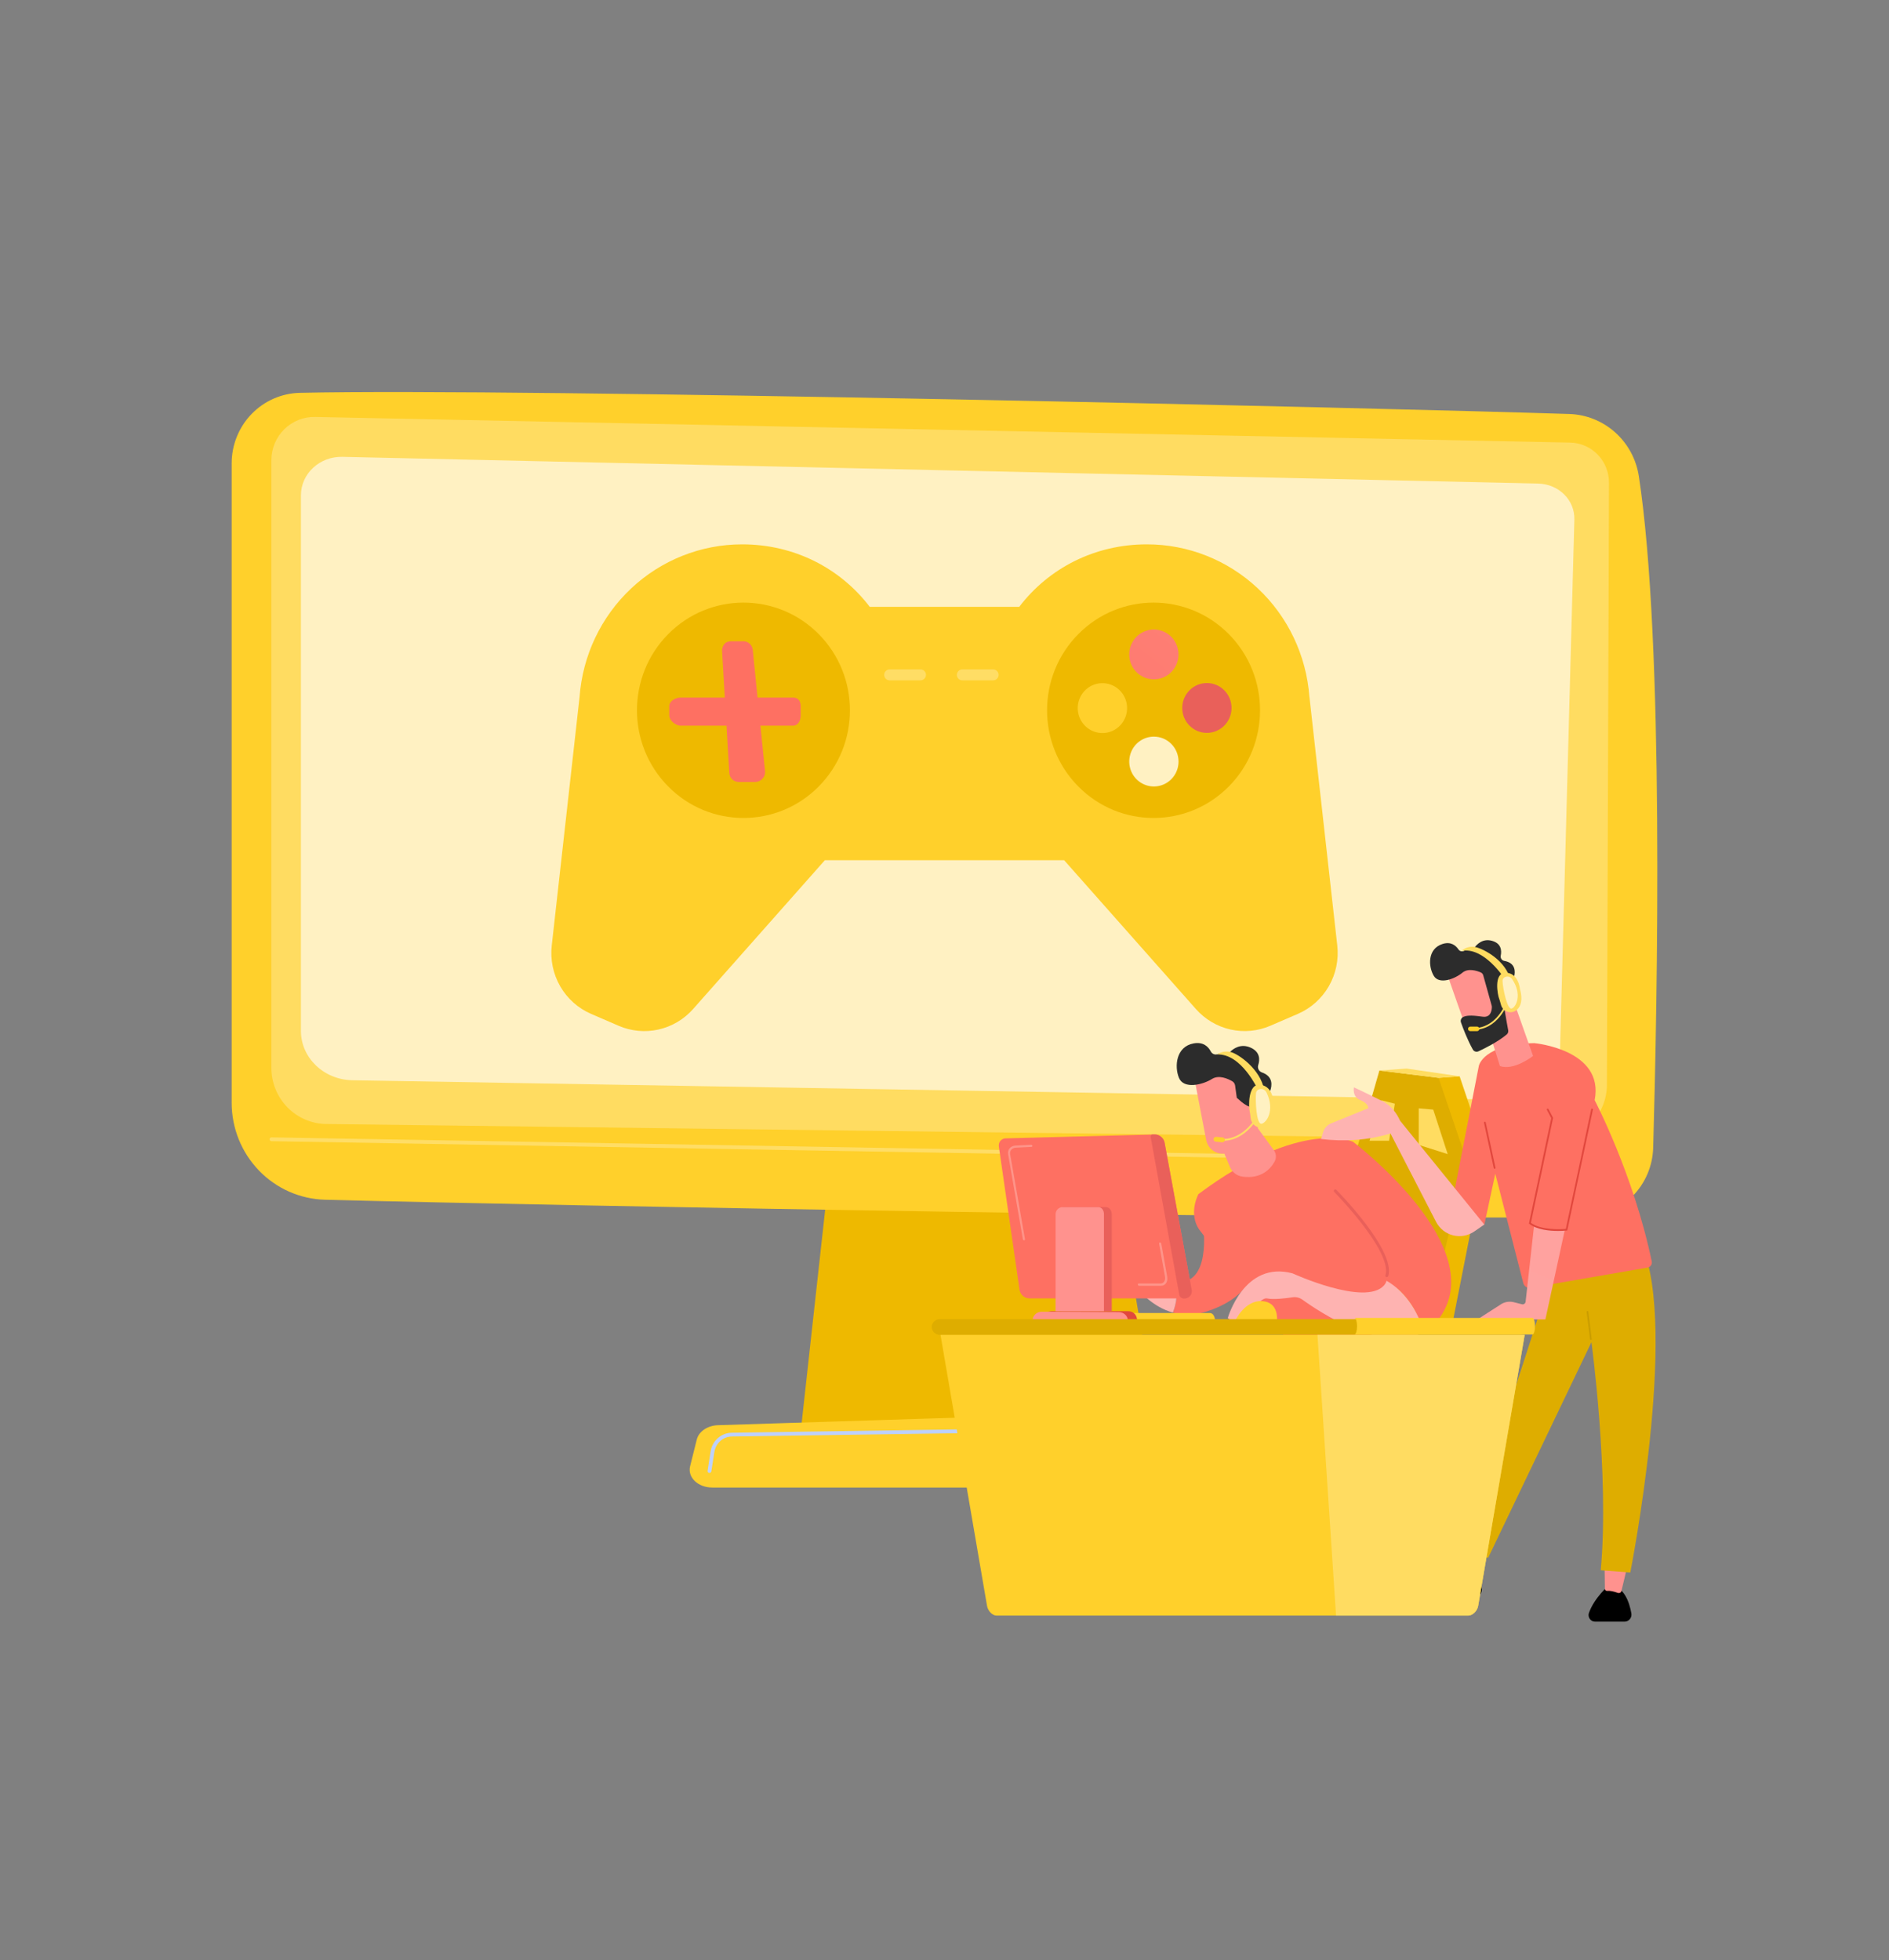 <?xml version="1.0" encoding="UTF-8"?> <svg xmlns="http://www.w3.org/2000/svg" width="212" height="220" viewBox="0 0 212 220" fill="none"><rect x="0" y="0" width="212" height="220" fill="#808080" stroke="none"/> <g clip-path="url(#clip0)"> <path d="M93.332 129.202L89.877 160.536H129.959L124.739 129.202H93.332Z" fill="#EEB900"></path> <path d="M26 52.002V123.765C26 126.604 27.096 129.33 29.056 131.363C31.015 133.396 33.682 134.575 36.488 134.648C62.407 135.325 153.06 136.963 177.733 136.595C179.774 136.564 181.725 135.738 183.179 134.288C184.632 132.838 185.476 130.877 185.534 128.813C186.01 112.141 186.782 72.052 183.924 53.44C183.632 51.541 182.694 49.804 181.271 48.53C179.848 47.255 178.029 46.524 176.129 46.463C154.408 45.761 58.311 43.529 33.65 44.089C31.605 44.136 29.659 44.989 28.23 46.468C26.8 47.947 26 49.934 26 52.002Z" fill="#FFD02B"></path> <path d="M30.453 51.653V119.837C30.453 121.494 31.097 123.085 32.247 124.266C33.396 125.446 34.959 126.123 36.597 126.148L174.184 127.867C174.987 127.879 175.784 127.73 176.529 127.428C177.275 127.127 177.953 126.678 178.526 126.11C179.099 125.541 179.555 124.863 179.867 124.115C180.179 123.367 180.342 122.564 180.345 121.752L180.574 54.182C180.58 53.007 180.129 51.876 179.319 51.033C178.51 50.19 177.405 49.702 176.244 49.674L35.377 46.795C34.736 46.78 34.099 46.894 33.503 47.131C32.906 47.368 32.363 47.724 31.904 48.176C31.446 48.629 31.081 49.169 30.832 49.766C30.583 50.363 30.454 51.005 30.453 51.653Z" fill="#FFDC61"></path> <path d="M33.773 55.588V115.704C33.773 118.712 36.336 121.175 39.536 121.237L169.121 123.431C172.315 123.493 174.99 121.103 175.072 118.109L176.689 58.313C176.749 56.129 174.949 54.333 172.64 54.272L38.447 51.271C35.883 51.203 33.773 53.154 33.773 55.588Z" fill="#FFF1C2"></path> <path d="M181.38 130.673L30.449 128.076C30.396 128.072 30.346 128.047 30.31 128.008C30.273 127.968 30.253 127.916 30.253 127.862C30.253 127.808 30.273 127.756 30.31 127.716C30.346 127.677 30.396 127.652 30.449 127.648L181.375 130.249C181.431 130.249 181.485 130.271 181.525 130.311C181.565 130.351 181.587 130.406 181.587 130.463C181.587 130.519 181.565 130.574 181.525 130.614C181.485 130.654 181.431 130.677 181.375 130.677L181.38 130.673Z" fill="#FFDD65"></path> <path d="M138.592 166.946H79.93C78.336 166.946 77.144 165.799 77.447 164.567L78.2 161.557C78.423 160.655 79.412 159.986 80.581 159.95L137.135 158.167C138.361 158.129 139.438 158.785 139.705 159.726L141.062 164.521C141.414 165.764 140.212 166.946 138.592 166.946Z" fill="url(#paint0_linear)"></path> <path d="M111.509 160.785C111.456 160.781 111.406 160.757 111.369 160.717C111.333 160.678 111.312 160.626 111.312 160.571C111.312 160.517 111.333 160.465 111.369 160.426C111.406 160.386 111.456 160.362 111.509 160.358L113.933 160.322C113.989 160.322 114.043 160.344 114.083 160.384C114.122 160.425 114.145 160.479 114.145 160.536C114.145 160.593 114.122 160.647 114.083 160.687C114.043 160.728 113.989 160.75 113.933 160.75L111.51 160.785H111.509Z" fill="#BDD0FB"></path> <path d="M79.618 165.308H79.585C79.558 165.303 79.531 165.294 79.508 165.279C79.484 165.264 79.463 165.245 79.447 165.222C79.431 165.199 79.419 165.174 79.413 165.146C79.406 165.119 79.406 165.091 79.41 165.063L79.755 162.873C79.845 162.3 80.133 161.777 80.567 161.396C81.002 161.016 81.555 160.804 82.129 160.796L107.833 160.415C107.889 160.416 107.942 160.438 107.982 160.477C108.022 160.517 108.045 160.57 108.047 160.626C108.048 160.683 108.026 160.738 107.987 160.778C107.948 160.819 107.895 160.842 107.839 160.844L82.139 161.22C81.664 161.226 81.207 161.402 80.848 161.716C80.489 162.031 80.251 162.463 80.177 162.938L79.831 165.127C79.823 165.178 79.797 165.225 79.758 165.258C79.719 165.291 79.669 165.309 79.618 165.308Z" fill="#BDD0FB"></path> <path d="M150.08 106.116L146.959 78.233H146.953C146.618 73.572 144.549 69.213 141.163 66.032C137.776 62.852 133.325 61.087 128.703 61.093C122.908 61.093 117.738 63.721 114.385 68.107H97.612C94.259 63.721 89.092 61.093 83.294 61.093C78.67 61.09 74.218 62.859 70.832 66.042C67.445 69.225 65.377 73.587 65.042 78.25V78.24L61.922 106.12C61.744 107.707 62.076 109.31 62.87 110.69C63.664 112.071 64.877 113.156 66.329 113.784L69.427 115.124C70.839 115.733 72.405 115.88 73.904 115.543C75.404 115.205 76.761 114.402 77.785 113.244L92.574 96.54H119.426L134.215 113.244C135.24 114.401 136.597 115.204 138.096 115.541C139.596 115.877 141.162 115.73 142.574 115.119L145.671 113.781C147.123 113.152 148.336 112.067 149.131 110.687C149.925 109.306 150.258 107.703 150.08 106.116Z" fill="#FFD02B"></path> <path d="M91.888 88.262C96.554 83.543 96.554 75.891 91.888 71.171C87.221 66.452 79.654 66.452 74.987 71.171C70.32 75.891 70.32 83.543 74.987 88.262C79.654 92.982 87.221 92.982 91.888 88.262Z" fill="#EEB900"></path> <path d="M137.912 88.262C142.579 83.543 142.579 75.891 137.912 71.172C133.245 66.452 125.679 66.452 121.012 71.172C116.345 75.891 116.345 83.543 121.012 88.262C125.679 92.982 133.245 92.982 137.912 88.262Z" fill="#EEB900"></path> <path d="M129.769 76.231C131.289 76.079 132.4 74.71 132.249 73.172C132.099 71.635 130.745 70.512 129.224 70.664C127.704 70.816 126.594 72.186 126.744 73.723C126.894 75.261 128.249 76.384 129.769 76.231Z" fill="url(#paint1_linear)"></path> <path d="M132.266 85.468C132.266 86.021 132.104 86.562 131.8 87.022C131.496 87.483 131.063 87.841 130.558 88.053C130.052 88.265 129.496 88.32 128.959 88.212C128.422 88.104 127.929 87.837 127.542 87.445C127.156 87.054 126.892 86.555 126.786 86.012C126.68 85.469 126.735 84.907 126.945 84.395C127.155 83.884 127.51 83.448 127.966 83.141C128.421 82.834 128.957 82.671 129.504 82.671C130.237 82.673 130.939 82.968 131.457 83.492C131.974 84.016 132.265 84.727 132.266 85.468Z" fill="#FFF1C2"></path> <path d="M135.676 82.242C137.198 82.115 138.33 80.763 138.204 79.224C138.078 77.684 136.742 76.539 135.22 76.667C133.697 76.794 132.565 78.145 132.691 79.685C132.817 81.225 134.153 82.37 135.676 82.242Z" fill="url(#paint2_linear)"></path> <path d="M123.86 82.268C125.388 82.191 126.564 80.876 126.488 79.331C126.411 77.786 125.111 76.596 123.583 76.674C122.056 76.751 120.879 78.066 120.956 79.611C121.032 81.156 122.332 82.345 123.86 82.268Z" fill="#FFD02B"></path> <path d="M88.987 78.287H85.018L84.48 72.927C84.453 72.664 84.33 72.42 84.135 72.243C83.939 72.066 83.686 71.969 83.424 71.971H82.098C81.805 71.971 81.525 72.034 81.324 72.249C81.225 72.36 81.148 72.49 81.099 72.631C81.05 72.772 81.029 72.922 81.038 73.072L81.345 78.287H76.396C75.81 78.287 75.112 78.666 75.112 79.26V80.274C75.112 80.867 75.81 81.443 76.396 81.443H81.534L81.849 86.758C81.866 87.031 81.985 87.286 82.182 87.472C82.379 87.659 82.639 87.762 82.909 87.76H84.804C84.955 87.753 85.103 87.714 85.239 87.646C85.374 87.579 85.495 87.484 85.593 87.367C85.692 87.26 85.767 87.134 85.814 86.995C85.86 86.857 85.876 86.71 85.861 86.564L85.34 81.443H88.988C89.576 81.443 89.862 80.867 89.862 80.274V79.26C89.861 78.666 89.575 78.287 88.987 78.287Z" fill="url(#paint3_linear)"></path> <path d="M103.916 75.743C103.916 75.906 103.852 76.062 103.738 76.177C103.624 76.292 103.469 76.357 103.308 76.357H99.838C99.677 76.357 99.522 76.292 99.408 76.177C99.294 76.062 99.231 75.906 99.231 75.743C99.231 75.58 99.294 75.424 99.408 75.308C99.522 75.193 99.677 75.128 99.838 75.128H103.314C103.475 75.128 103.629 75.193 103.743 75.308C103.857 75.424 103.921 75.58 103.921 75.743H103.916Z" fill="#FFDD65"></path> <path d="M112.07 75.743C112.07 75.823 112.054 75.903 112.024 75.978C111.993 76.052 111.948 76.12 111.892 76.177C111.835 76.234 111.769 76.279 111.695 76.31C111.621 76.341 111.542 76.357 111.462 76.357H107.993C107.832 76.357 107.678 76.292 107.564 76.177C107.45 76.062 107.386 75.906 107.386 75.743C107.386 75.58 107.45 75.424 107.564 75.308C107.678 75.193 107.832 75.128 107.993 75.128H111.464C111.625 75.128 111.779 75.193 111.893 75.308C112.007 75.424 112.071 75.58 112.071 75.743H112.07Z" fill="#FFDD65"></path> <path d="M161.449 120.964L163.811 120.795L166.757 129.517L162.895 149.092L159.23 148.547L161.449 120.964Z" fill="#EEB900"></path> <path d="M147.358 147.715L152.024 129.828L154.809 120.144L161.449 120.964L164.504 129.969L160.309 148.543H147.347L147.358 147.715Z" fill="#DEAD00"></path> <path d="M163.81 120.795L157.866 119.925L154.809 120.144L161.449 120.964L163.81 120.795Z" fill="#FFDC61"></path> <path d="M162.474 129.525L159.223 128.493V124.386L160.849 124.531L162.474 129.525Z" fill="#FFDC61"></path> <path d="M156.539 123.87L155.054 123.49L153.703 128.023H155.897L156.539 123.87Z" fill="#FFDC61"></path> <path d="M146.278 153.175C146.278 153.175 135.217 154.484 130.278 158.611C125.339 162.738 133.587 177.247 133.587 177.247C133.587 177.247 135.065 177.321 136.938 175.87C136.938 175.87 132.169 165.038 136.938 162.224C142.304 159.06 148.314 158.618 148.314 158.618L146.361 153.523L146.278 153.175Z" fill="url(#paint4_linear)"></path> <path d="M157.007 150.439C157.007 150.439 159.081 157.155 156.539 159.019C153.997 160.883 148.069 162.813 146.555 166.726C145.04 170.639 143.564 176.387 140.47 178.966C140.47 178.966 137.403 179.843 136.674 178.966C136.674 178.966 138.844 168.175 140.112 165.269C141.211 162.754 142.824 159.125 145.642 157.203C146.449 156.653 146.365 155.706 146.056 154.772L145.499 153.074L157.007 150.439Z" fill="url(#paint5_linear)"></path> <path d="M131.912 143.865C135.979 144.342 135.067 137.679 135.008 137.413L140.958 142.185C140.958 142.185 140.438 145.692 135.188 147.256C134.031 147.616 132.797 147.638 131.629 147.317C132.075 146.224 132.174 145.018 131.912 143.865Z" fill="url(#paint6_linear)"></path> <path d="M124.132 141.44C125.711 140.456 127.375 141.621 127.375 141.621C129.334 143.08 130.806 143.736 131.911 143.865C132.172 145.016 132.073 146.219 131.628 147.31C129.378 146.688 127.839 144.931 127.18 144.036C127.066 143.881 126.896 143.776 126.708 143.744C126.519 143.713 126.325 143.757 126.168 143.867C125.833 144.102 125.511 144.431 125.547 144.798C125.617 145.523 124.78 145.7 124.732 145.442C124.684 145.184 125.113 143.652 125.113 143.652C125.113 143.652 123.373 145.237 122.694 145.844C122.015 146.452 121.245 145.763 121.245 145.763C121.245 145.763 122.553 142.425 124.132 141.44Z" fill="url(#paint7_linear)"></path> <path d="M151.851 128.144C151.851 128.144 146.047 125.409 134.498 134.014C134.498 134.014 133.469 135.894 134.386 137.669C135.304 139.444 144.432 148.355 145.496 153.074C145.496 153.074 151.107 155.271 157.258 151.149C157.254 151.149 157.439 138.193 151.851 128.144Z" fill="url(#paint8_linear)"></path> <path d="M140.236 125.344L142.962 129.089C143.095 129.271 143.174 129.487 143.189 129.713C143.204 129.939 143.155 130.164 143.046 130.362C142.601 131.176 141.566 132.34 139.441 132.053C139.13 132.011 138.836 131.887 138.587 131.694C138.338 131.501 138.143 131.246 138.022 130.953L136.215 126.568L140.236 125.344Z" fill="url(#paint9_linear)"></path> <path d="M155.607 143.741C156.451 140.943 149.812 134.226 149.812 134.226L151.844 128.14C151.844 128.14 166.36 139.127 162.074 147.074C161.46 148.213 160.683 148.99 159.806 149.492C158.781 146.123 156.93 144.499 155.607 143.741Z" fill="url(#paint10_linear)"></path> <path d="M155.636 143.329C155.672 143.331 155.708 143.321 155.738 143.301C155.768 143.28 155.791 143.251 155.803 143.216C156.665 140.354 150.245 133.811 149.972 133.534C149.941 133.502 149.899 133.485 149.855 133.485C149.811 133.485 149.769 133.502 149.738 133.534C149.707 133.565 149.689 133.608 149.689 133.652C149.689 133.697 149.707 133.739 149.738 133.77C149.804 133.837 156.292 140.447 155.486 143.125C155.48 143.146 155.478 143.168 155.48 143.19C155.482 143.212 155.489 143.233 155.499 143.252C155.509 143.272 155.523 143.289 155.54 143.303C155.557 143.317 155.577 143.327 155.598 143.333C155.61 143.333 155.623 143.331 155.636 143.329Z" fill="url(#paint11_linear)"></path> <path d="M145.051 142.907C145.051 142.907 153.148 146.617 155.304 144.287C155.446 144.131 155.551 143.945 155.61 143.741C156.931 144.499 158.782 146.123 159.815 149.489C155.309 152.057 148.113 147.265 146.168 145.862C145.85 145.632 145.456 145.536 145.068 145.594C144.288 145.713 142.931 145.878 142.214 145.725C141.166 145.499 139.44 149.188 137.791 147.929C137.789 147.933 139.614 141.459 145.051 142.907Z" fill="url(#paint12_linear)"></path> <path d="M117.665 147.362H135.789C136.182 147.362 136.363 147.848 136.363 148.247V148.425H116.935V148.247C116.935 147.848 117.269 147.362 117.665 147.362Z" fill="#FFD02B"></path> <path d="M143.308 148.219H138.627C138.627 148.219 139.69 145.908 141.636 146.023C143.582 146.138 143.308 148.219 143.308 148.219Z" fill="#FFD02B"></path> <path d="M134.022 120.818C134.01 120.9 134.85 125.254 135.371 127.946C135.422 128.208 135.527 128.457 135.68 128.675C135.833 128.894 136.029 129.077 136.257 129.213C136.485 129.35 136.738 129.436 137.001 129.466C137.264 129.496 137.53 129.47 137.782 129.389L138.76 129.073C139.628 128.794 140.361 128.197 140.816 127.4C141.271 126.602 141.416 125.662 141.221 124.762L140.172 119.923C140.172 119.923 134.294 118.808 134.022 120.818Z" fill="url(#paint13_linear)"></path> <path d="M141.209 119.532C141.4 118.928 141.432 118.058 140.357 117.577C139.281 117.097 138.441 117.638 137.974 118.126C137.875 118.235 137.743 118.307 137.599 118.333C137.454 118.358 137.306 118.335 137.176 118.267C137.111 118.23 137.038 118.21 136.963 118.21C136.888 118.21 136.814 118.23 136.749 118.267C136.676 118.308 136.596 118.334 136.512 118.343C136.429 118.353 136.345 118.345 136.265 118.321C136.184 118.297 136.11 118.257 136.045 118.204C135.98 118.15 135.926 118.084 135.887 118.009C135.601 117.463 135.042 116.905 133.965 117.1C131.991 117.456 131.782 119.673 132.313 120.968C132.843 122.263 134.963 121.756 136.023 121.09C136.803 120.604 137.806 121.068 138.293 121.347C138.379 121.397 138.453 121.467 138.508 121.55C138.564 121.633 138.6 121.728 138.614 121.827L138.803 123.204C139.154 123.518 139.504 123.843 139.918 124.067C140.168 124.215 140.458 124.275 140.746 124.239C140.843 123.461 141.759 122.978 142.195 122.791C142.278 122.756 142.353 122.703 142.415 122.637C142.477 122.571 142.525 122.493 142.556 122.407C142.743 121.887 142.938 120.812 141.606 120.351C141.448 120.293 141.319 120.175 141.245 120.022C141.171 119.869 141.158 119.694 141.209 119.532Z" fill="#2C2C2C"></path> <path d="M140.926 125.73C140.926 125.73 140.098 123.435 140.926 122.865C141.754 122.296 142.996 122.579 142.736 124.249C142.413 126.32 140.926 125.73 140.926 125.73Z" fill="url(#paint14_linear)"></path> <path d="M137.153 128.032C139.882 128.106 141.326 125.186 141.34 125.157L141.154 125.064C141.14 125.092 139.752 127.892 137.159 127.821L137.153 128.032Z" fill="#FFDC61"></path> <path d="M141.187 122.325C141.187 122.325 139.336 118.224 136.592 118.343C136.817 118.193 137.069 118.092 137.334 118.045C137.6 117.998 137.871 118.006 138.133 118.07C139.001 118.295 141.445 119.986 141.874 122.3C141.375 122.585 141.187 122.325 141.187 122.325Z" fill="#FFDC61"></path> <path d="M141.491 121.749C143 121.982 142.908 123.902 142.908 123.902C143.082 125.284 142.714 125.992 142.217 126.343C142.05 126.462 141.855 126.534 141.652 126.554C141.449 126.573 141.245 126.54 141.058 126.456C140.872 126.372 140.71 126.24 140.589 126.075C140.468 125.909 140.391 125.714 140.366 125.509C140.32 125.134 140.271 124.777 140.238 124.651C140.156 124.345 139.983 121.515 141.491 121.749Z" fill="#FFDC61"></path> <path d="M141.376 122.237C141.525 122.203 141.681 122.22 141.819 122.287C141.958 122.354 142.069 122.466 142.137 122.605C143.13 124.653 142.098 126.068 141.561 126.123C140.994 126.18 140.874 123.418 140.961 122.705C140.968 122.591 141.012 122.483 141.088 122.398C141.163 122.313 141.264 122.256 141.376 122.237Z" fill="#FFF1C2"></path> <path d="M137.163 128.199L136.438 128.128C136.367 128.12 136.302 128.085 136.257 128.029C136.211 127.974 136.19 127.902 136.197 127.83C136.204 127.758 136.239 127.693 136.294 127.647C136.349 127.601 136.42 127.58 136.491 127.587L137.215 127.658C137.286 127.665 137.351 127.7 137.397 127.755C137.442 127.811 137.464 127.882 137.457 127.954C137.45 128.026 137.415 128.092 137.36 128.137C137.305 128.183 137.234 128.205 137.163 128.199Z" fill="#FFD02B"></path> <path d="M112.099 128.666L114.422 144.767C114.468 145.029 114.601 145.267 114.801 145.441C115 145.614 115.253 145.713 115.516 145.719H132.914C133.472 145.719 133.841 145.283 133.74 144.742L130.692 128.21C130.6 127.707 130.094 127.308 129.561 127.324L112.887 127.759C112.773 127.757 112.66 127.779 112.556 127.826C112.452 127.872 112.359 127.941 112.284 128.027C112.209 128.114 112.153 128.216 112.121 128.326C112.089 128.436 112.082 128.552 112.099 128.666Z" fill="url(#paint15_linear)"></path> <path d="M129.142 127.625L132.354 145.34C132.394 145.566 132.652 145.74 132.878 145.74C133.435 145.74 133.844 145.299 133.744 144.755L130.693 128.21C130.634 127.953 130.489 127.724 130.283 127.562C130.077 127.4 129.822 127.314 129.561 127.318L129.269 127.326C129.222 127.358 129.184 127.403 129.162 127.456C129.139 127.509 129.132 127.568 129.142 127.625Z" fill="url(#paint16_linear)"></path> <g opacity="0.5"> <path opacity="0.5" d="M114.934 139.202C114.949 139.201 114.964 139.197 114.977 139.19C114.991 139.183 115.003 139.173 115.012 139.161C115.021 139.149 115.027 139.134 115.03 139.12C115.034 139.105 115.033 139.089 115.03 139.074L113.368 129.535C113.294 129.101 113.631 128.824 114.003 128.805L115.77 128.714C115.785 128.713 115.799 128.709 115.812 128.702C115.825 128.695 115.837 128.686 115.846 128.674C115.855 128.662 115.861 128.648 115.864 128.634C115.868 128.619 115.868 128.604 115.865 128.59C115.858 128.558 115.841 128.529 115.816 128.508C115.791 128.488 115.76 128.477 115.728 128.477L113.961 128.569C113.411 128.597 113.05 129.027 113.14 129.546L114.797 139.082C114.803 139.115 114.819 139.145 114.844 139.167C114.869 139.188 114.901 139.201 114.934 139.202Z" fill="white"></path> <path opacity="0.5" d="M127.843 144.305H130.295C130.797 144.305 131.095 143.854 130.987 143.253L130.329 139.574C130.322 139.539 130.304 139.508 130.278 139.486C130.251 139.463 130.218 139.45 130.184 139.448C130.168 139.448 130.153 139.451 130.139 139.458C130.125 139.465 130.112 139.475 130.103 139.487C130.093 139.499 130.086 139.514 130.083 139.529C130.08 139.545 130.08 139.56 130.084 139.576L130.741 143.253C130.821 143.704 130.611 144.042 130.25 144.048H127.798C127.782 144.047 127.766 144.051 127.752 144.058C127.738 144.064 127.726 144.074 127.716 144.087C127.706 144.099 127.699 144.114 127.696 144.129C127.692 144.145 127.693 144.161 127.696 144.176C127.703 144.211 127.721 144.243 127.747 144.267C127.774 144.29 127.808 144.303 127.843 144.305Z" fill="white"></path> </g> <path d="M116.894 148.277V148.489L121.224 148.396H127.346C127.493 148.396 127.612 148.332 127.612 148.182C127.612 147.601 127.208 147.157 126.633 147.157H117.991C117.895 147.164 117.799 147.178 117.705 147.2C117.472 147.265 117.266 147.406 117.12 147.601C116.973 147.795 116.894 148.033 116.894 148.277Z" fill="url(#paint17_linear)"></path> <path d="M115.863 148.262C115.864 148.124 115.891 147.987 115.944 147.86C115.997 147.732 116.074 147.617 116.171 147.519C116.268 147.422 116.383 147.345 116.509 147.293C116.636 147.241 116.771 147.215 116.908 147.216H117.781L121.228 147.232L125.549 147.257C126.123 147.257 126.588 147.679 126.587 148.259C126.587 148.372 126.493 148.391 126.379 148.391H116.069C116.015 148.391 115.958 148.445 115.923 148.406C115.889 148.366 115.863 148.351 115.863 148.293V148.262Z" fill="url(#paint18_linear)"></path> <path d="M124.105 135.475C124.5 135.475 124.774 135.853 124.774 136.252V147.157H119.173V135.475H124.105Z" fill="url(#paint19_linear)"></path> <path d="M119.219 135.475H123.256C123.651 135.475 123.896 135.853 123.896 136.252V147.157H118.47V136.252C118.476 136.051 118.556 135.86 118.694 135.716C118.833 135.572 119.02 135.486 119.219 135.475Z" fill="url(#paint20_linear)"></path> <path d="M166.081 176.34C166.191 177 166.265 177.666 166.304 178.334C166.316 178.555 166.243 178.772 166.101 178.94C165.958 179.108 165.757 179.214 165.539 179.235C163.956 179.391 160.352 179.677 158.051 179.341C157.977 179.332 157.908 179.302 157.851 179.255C157.794 179.207 157.752 179.144 157.729 179.072C157.707 179.001 157.705 178.925 157.724 178.853C157.743 178.78 157.783 178.715 157.838 178.665C158.787 177.77 161.079 176.031 164.851 175.652L166.081 176.34Z" fill="black"></path> <path d="M166.863 174.286L166.063 176.27C166.01 176.402 165.916 176.514 165.796 176.588C165.675 176.661 165.534 176.694 165.394 176.68C165.172 176.658 164.953 176.615 164.74 176.552C164.523 176.485 164.341 176.333 164.233 176.131C164.126 175.928 164.103 175.691 164.168 175.471L164.772 173.428L166.863 174.286Z" fill="url(#paint21_linear)"></path> <path d="M180.553 177.921C180.553 177.921 178.95 179.274 178.324 181.017C178.285 181.129 178.274 181.248 178.291 181.366C178.307 181.483 178.351 181.594 178.419 181.69C178.487 181.787 178.577 181.865 178.682 181.919C178.786 181.973 178.901 182.001 179.018 182H182.317C182.431 182 182.543 181.975 182.646 181.927C182.748 181.878 182.84 181.808 182.913 181.72C182.986 181.632 183.04 181.53 183.069 181.419C183.099 181.308 183.105 181.192 183.086 181.079C182.878 179.878 182.272 177.926 180.553 177.921Z" fill="black"></path> <path d="M182.538 176.155C182.538 176.155 182.215 177.605 181.967 178.563C181.956 178.604 181.936 178.642 181.91 178.675C181.884 178.708 181.851 178.735 181.813 178.755C181.776 178.774 181.735 178.786 181.693 178.789C181.652 178.791 181.609 178.785 181.57 178.771C181.071 178.591 180.665 178.511 180.37 178.546C180.337 178.549 180.304 178.545 180.273 178.535C180.242 178.525 180.214 178.508 180.189 178.486C180.165 178.463 180.146 178.436 180.132 178.406C180.119 178.376 180.112 178.343 180.112 178.31L180.081 175.903L182.538 176.155Z" fill="url(#paint22_linear)"></path> <path d="M174.012 143.537L164.262 173.629C164.262 173.629 166.132 174.868 167.022 174.815L178.605 150.637C178.605 150.637 180.631 165.533 179.649 176.229L182.967 176.484C182.967 176.484 188.361 149.154 184.275 139.793L174.012 143.537Z" fill="#DEAD00"></path> <path d="M178.542 150.375H178.553C178.566 150.373 178.577 150.37 178.588 150.363C178.599 150.357 178.609 150.349 178.616 150.339C178.624 150.329 178.63 150.318 178.633 150.306C178.636 150.294 178.637 150.281 178.636 150.269L178.257 147.226C178.256 147.213 178.253 147.2 178.247 147.188C178.242 147.176 178.234 147.165 178.224 147.156C178.214 147.148 178.202 147.141 178.189 147.137C178.177 147.134 178.163 147.132 178.15 147.134C178.137 147.136 178.125 147.14 178.113 147.147C178.102 147.154 178.092 147.163 178.085 147.174C178.077 147.185 178.072 147.197 178.069 147.21C178.067 147.223 178.067 147.237 178.07 147.25L178.448 150.287C178.45 150.311 178.461 150.333 178.478 150.35C178.496 150.366 178.518 150.375 178.542 150.375Z" fill="#CA9D00"></path> <path d="M172.184 117.07C172.184 117.07 180.083 117.779 178.966 123.472C178.966 123.472 183.333 131.782 185.374 141.573C185.39 141.648 185.39 141.726 185.375 141.802C185.36 141.878 185.33 141.95 185.287 142.014C185.244 142.078 185.189 142.132 185.124 142.174C185.06 142.216 184.988 142.244 184.913 142.257L171.762 144.535C171.587 144.565 171.407 144.528 171.258 144.43C171.109 144.333 171.001 144.182 170.957 144.008L167.814 131.724L166.588 137.436L162.696 136.41L165.969 119.624C165.969 119.624 166.424 117.175 172.184 117.07Z" fill="url(#paint23_linear)"></path> <path d="M167.742 131.173H167.762C167.786 131.167 167.807 131.152 167.821 131.131C167.835 131.11 167.841 131.085 167.837 131.06L166.74 125.968C166.737 125.955 166.732 125.943 166.725 125.933C166.717 125.922 166.708 125.913 166.697 125.906C166.686 125.899 166.674 125.894 166.662 125.892C166.649 125.89 166.636 125.89 166.624 125.893C166.611 125.895 166.599 125.901 166.589 125.908C166.578 125.915 166.569 125.925 166.562 125.936C166.555 125.946 166.551 125.959 166.548 125.971C166.546 125.984 166.546 125.997 166.549 126.01L167.641 131.095C167.646 131.118 167.659 131.138 167.677 131.152C167.696 131.167 167.718 131.174 167.742 131.173Z" fill="url(#paint24_linear)"></path> <path d="M168.534 146.327C168.948 146.096 169.433 146.032 169.892 146.147L170.807 146.378C170.853 146.39 170.901 146.391 170.947 146.382C170.994 146.373 171.038 146.354 171.076 146.327C171.115 146.3 171.148 146.265 171.172 146.224C171.196 146.183 171.212 146.137 171.217 146.09L172.165 137.564C173.349 138.127 175.062 138.064 175.619 138.023L173.438 148.075H165.814L168.534 146.327Z" fill="url(#paint25_linear)"></path> <path d="M148.265 127.832L148.495 127.057C148.562 126.836 148.676 126.634 148.831 126.464C148.985 126.294 149.175 126.162 149.387 126.076L153.552 124.378C153.552 124.378 153.615 123.837 152.671 123.47C151.727 123.102 151.948 122.033 151.948 122.033C151.948 122.033 153.237 122.628 155.125 123.572C156.206 124.112 156.811 125.064 157.131 125.782L166.581 137.432L165.466 138.203C165.122 138.442 164.732 138.605 164.321 138.681C163.91 138.757 163.488 138.744 163.083 138.644C162.677 138.543 162.297 138.357 161.968 138.098C161.638 137.838 161.367 137.511 161.171 137.138L156.051 127.21C153.488 127.992 150.888 128.142 148.265 127.832Z" fill="url(#paint26_linear)"></path> <path d="M169.623 111.635L172.054 118.51C172.054 118.51 169.902 120.21 168.331 119.637L167.105 115.692C167.105 115.692 168.043 110.879 169.623 111.635Z" fill="url(#paint27_linear)"></path> <path d="M162.371 109.163C162.371 109.269 164.711 115.863 164.711 115.863L168.407 114.432L167.106 107.849C167.106 107.849 162.371 107.392 162.371 109.163Z" fill="url(#paint28_linear)"></path> <path d="M166.46 109.455L167.413 112.867C167.425 112.91 167.431 112.955 167.431 113C167.431 113.278 167.364 114.239 166.399 114.105C165.524 113.987 164.727 113.892 164.214 114.134C164.104 114.187 164.017 114.279 163.971 114.393C163.924 114.507 163.921 114.634 163.963 114.75C164.175 115.349 164.679 116.689 165.293 117.787C165.354 117.895 165.452 117.975 165.568 118.013C165.685 118.051 165.811 118.043 165.922 117.991C166.615 117.671 168.06 116.957 169.089 116.107C169.158 116.051 169.21 115.977 169.241 115.893C169.272 115.809 169.279 115.719 169.263 115.631C169.101 114.758 168.619 112.104 168.594 111.343C168.574 110.629 169.367 110.084 169.715 109.878C169.771 109.844 169.82 109.8 169.858 109.747C169.896 109.694 169.924 109.634 169.938 109.57C170.05 109.11 170.141 108.071 168.824 107.841C168.759 107.83 168.697 107.806 168.641 107.77C168.586 107.734 168.538 107.687 168.501 107.632C168.464 107.577 168.438 107.515 168.425 107.45C168.412 107.384 168.413 107.317 168.426 107.252C168.537 106.702 168.502 105.894 167.47 105.595C166.438 105.296 165.761 105.933 165.425 106.421C165.358 106.516 165.261 106.584 165.15 106.614C165.039 106.644 164.922 106.634 164.817 106.585C164.746 106.551 164.666 106.541 164.588 106.555C164.511 106.569 164.44 106.607 164.384 106.663C164.331 106.706 164.271 106.737 164.206 106.755C164.141 106.772 164.073 106.776 164.006 106.765C163.94 106.754 163.877 106.73 163.82 106.693C163.764 106.656 163.715 106.608 163.678 106.551C163.372 106.1 162.817 105.64 161.875 105.948C160.204 106.494 160.286 108.441 160.898 109.499C161.51 110.557 163.286 109.861 164.13 109.161C164.769 108.628 165.743 108.947 166.173 109.13C166.242 109.158 166.304 109.202 166.354 109.259C166.404 109.315 166.44 109.382 166.46 109.455Z" fill="#2C2C2C"></path> <path d="M168.932 112.589C168.932 112.589 167.944 110.698 168.598 110.11C169.252 109.522 170.357 109.613 170.327 111.092C170.291 112.925 168.932 112.589 168.932 112.589Z" fill="url(#paint29_linear)"></path> <path d="M174.857 138.151C175.179 138.152 175.502 138.137 175.822 138.105L175.892 138.097L178.769 124.535C178.773 124.51 178.767 124.484 178.754 124.463C178.74 124.442 178.718 124.428 178.694 124.422C178.669 124.417 178.642 124.422 178.62 124.436C178.598 124.45 178.583 124.473 178.577 124.499L175.731 137.92C175.303 137.958 173.017 138.112 171.81 137.244L174.302 125.46L173.782 124.469C173.769 124.446 173.749 124.429 173.724 124.421C173.699 124.413 173.672 124.416 173.649 124.428C173.626 124.44 173.609 124.461 173.602 124.486C173.594 124.511 173.597 124.538 173.609 124.562L174.096 125.489L171.592 137.323L171.642 137.361C172.515 138.026 173.919 138.151 174.857 138.151Z" fill="url(#paint30_linear)"></path> <path d="M104.564 148.927C104.573 149.169 104.676 149.398 104.851 149.564C105.026 149.729 105.259 149.819 105.499 149.812H170.591C170.83 149.819 171.063 149.73 171.238 149.564C171.413 149.398 171.517 149.169 171.526 148.927C171.516 148.684 171.413 148.456 171.238 148.29C171.063 148.124 170.83 148.035 170.591 148.042H105.497C105.257 148.035 105.025 148.125 104.85 148.29C104.675 148.456 104.571 148.684 104.562 148.927H104.564Z" fill="url(#paint31_linear)"></path> <path d="M171.988 147.915H152.012C152.171 147.915 152.299 148.365 152.299 148.844C152.299 149.323 152.171 149.773 152.012 149.773H171.988C172.148 149.773 172.276 149.322 172.276 148.844C172.276 148.366 172.15 147.915 171.988 147.915Z" fill="#FFD02B"></path> <path d="M105.551 149.812C107.292 159.998 109.032 170.08 110.773 180.222C110.877 180.813 111.37 181.315 111.854 181.315H164.776C165.26 181.315 165.793 180.813 165.891 180.222C167.631 170.078 169.372 159.998 171.113 149.812H105.551Z" fill="#FFD02B"></path> <path d="M147.857 149.812C148.553 160.187 149.247 170.939 149.943 181.315H164.777C165.261 181.315 165.793 180.813 165.892 180.222C167.632 170.078 169.373 159.998 171.114 149.812H147.857Z" fill="#FFDC61"></path> <path d="M165.849 115.55C168.368 115.241 169.304 112.357 169.304 112.328L169.119 112.269C169.11 112.297 168.214 115.063 165.82 115.356L165.849 115.55Z" fill="#FFDC61"></path> <path d="M165.772 115.726H165.009C164.942 115.726 164.878 115.699 164.83 115.651C164.783 115.604 164.756 115.539 164.756 115.471C164.756 115.403 164.783 115.339 164.83 115.291C164.878 115.243 164.942 115.216 165.009 115.216H165.772C165.839 115.217 165.903 115.244 165.95 115.291C165.997 115.339 166.024 115.404 166.024 115.471C166.024 115.539 165.998 115.603 165.95 115.651C165.903 115.699 165.839 115.726 165.772 115.726Z" fill="#FFD02B"></path> <path d="M168.785 109.746C168.785 109.746 166.528 106.233 164.021 106.721C164.208 106.552 164.427 106.424 164.664 106.344C164.902 106.265 165.153 106.235 165.402 106.258C166.23 106.345 168.706 107.563 169.414 109.628C168.993 109.959 168.785 109.746 168.785 109.746Z" fill="#FFDC61"></path> <path d="M168.985 109.174C170.403 109.174 170.578 110.959 170.578 110.959C170.925 112.205 170.683 112.905 170.273 113.298C170.135 113.43 169.966 113.523 169.782 113.57C169.598 113.616 169.406 113.613 169.223 113.562C169.041 113.51 168.874 113.412 168.74 113.276C168.606 113.141 168.509 112.972 168.459 112.788C168.366 112.45 168.273 112.127 168.225 112.016C168.108 111.746 167.565 109.163 168.985 109.174Z" fill="#FFDC61"></path> <path d="M168.948 109.64C169.08 109.588 169.226 109.583 169.362 109.626C169.498 109.668 169.616 109.756 169.696 109.874C170.887 111.62 170.13 113.064 169.643 113.188C169.13 113.32 168.647 110.797 168.63 110.129C168.62 110.023 168.646 109.917 168.704 109.828C168.762 109.739 168.848 109.673 168.948 109.64Z" fill="#FFF1C2"></path> </g> <defs> <linearGradient id="paint0_linear" x1="67647.9" y1="7220.67" x2="67647.9" y2="9723.53" gradientUnits="userSpaceOnUse"> <stop stop-color="#FFD02B"></stop> <stop offset="1" stop-color="#1A0F91"></stop> </linearGradient> <linearGradient id="paint1_linear" x1="110.041" y1="97.901" x2="162.881" y2="32.94" gradientUnits="userSpaceOnUse"> <stop stop-color="#FE7062"></stop> <stop offset="1" stop-color="#FF928E"></stop> </linearGradient> <linearGradient id="paint2_linear" x1="193.796" y1="95.848" x2="182.506" y2="92.747" gradientUnits="userSpaceOnUse"> <stop stop-color="#E1473D"></stop> <stop offset="1" stop-color="#E9605A"></stop> </linearGradient> <linearGradient id="paint3_linear" x1="14757.8" y1="2824.87" x2="17221.8" y2="843.603" gradientUnits="userSpaceOnUse"> <stop stop-color="#FE7062"></stop> <stop offset="1" stop-color="#FF928E"></stop> </linearGradient> <linearGradient id="paint4_linear" x1="141.921" y1="169.503" x2="128.908" y2="148.971" gradientUnits="userSpaceOnUse"> <stop stop-color="#2B3582"></stop> <stop offset="0.23" stop-color="#252A70"></stop> <stop offset="0.73" stop-color="#19164F"></stop> <stop offset="1" stop-color="#150E42"></stop> </linearGradient> <linearGradient id="paint5_linear" x1="146.476" y1="178.321" x2="147.257" y2="153.023" gradientUnits="userSpaceOnUse"> <stop stop-color="#2B3582"></stop> <stop offset="1" stop-color="#150E42"></stop> </linearGradient> <linearGradient id="paint6_linear" x1="8522.44" y1="440.731" x2="9983.57" y2="-1130.63" gradientUnits="userSpaceOnUse"> <stop stop-color="#FE7062"></stop> <stop offset="1" stop-color="#FF928E"></stop> </linearGradient> <linearGradient id="paint7_linear" x1="2895.07" y1="5150.03" x2="1850.43" y2="5088.05" gradientUnits="userSpaceOnUse"> <stop stop-color="#FF928E"></stop> <stop offset="1" stop-color="#FEB3B1"></stop> </linearGradient> <linearGradient id="paint8_linear" x1="22538" y1="2016.18" x2="26289" y2="-1913.52" gradientUnits="userSpaceOnUse"> <stop stop-color="#FE7062"></stop> <stop offset="1" stop-color="#FF928E"></stop> </linearGradient> <linearGradient id="paint9_linear" x1="11436.9" y1="4516.17" x2="11774.9" y2="5504.67" gradientUnits="userSpaceOnUse"> <stop stop-color="#FF928E"></stop> <stop offset="1" stop-color="#FEB3B1"></stop> </linearGradient> <linearGradient id="paint10_linear" x1="13057.6" y1="1969.62" x2="16053.4" y2="-162.774" gradientUnits="userSpaceOnUse"> <stop stop-color="#FE7062"></stop> <stop offset="1" stop-color="#FF928E"></stop> </linearGradient> <linearGradient id="paint11_linear" x1="2787.33" y1="7306.98" x2="1612.8" y2="7194.76" gradientUnits="userSpaceOnUse"> <stop stop-color="#E1473D"></stop> <stop offset="1" stop-color="#E9605A"></stop> </linearGradient> <linearGradient id="paint12_linear" x1="38953.4" y1="5538.69" x2="38761.6" y2="6629.37" gradientUnits="userSpaceOnUse"> <stop stop-color="#FF928E"></stop> <stop offset="1" stop-color="#FEB3B1"></stop> </linearGradient> <linearGradient id="paint13_linear" x1="11982.2" y1="5228.87" x2="11517.9" y2="6519.09" gradientUnits="userSpaceOnUse"> <stop stop-color="#FF928E"></stop> <stop offset="1" stop-color="#FEB3B1"></stop> </linearGradient> <linearGradient id="paint14_linear" x1="-492.628" y1="-133.362" x2="-502.733" y2="-137.343" gradientUnits="userSpaceOnUse"> <stop stop-color="#F9B776"></stop> <stop offset="1" stop-color="#F47960"></stop> </linearGradient> <linearGradient id="paint15_linear" x1="29850.7" y1="13496.1" x2="34063.1" y2="13496.1" gradientUnits="userSpaceOnUse"> <stop stop-color="#FE7062"></stop> <stop offset="1" stop-color="#FF928E"></stop> </linearGradient> <linearGradient id="paint16_linear" x1="7169.16" y1="15966.4" x2="7385.8" y2="12387.5" gradientUnits="userSpaceOnUse"> <stop stop-color="#E1473D"></stop> <stop offset="1" stop-color="#E9605A"></stop> </linearGradient> <linearGradient id="paint17_linear" x1="15638.7" y1="1248.37" x2="17172.2" y2="1387.81" gradientUnits="userSpaceOnUse"> <stop stop-color="#E1473D"></stop> <stop offset="1" stop-color="#E9605A"></stop> </linearGradient> <linearGradient id="paint18_linear" x1="16031.2" y1="1155.39" x2="16017.8" y2="996.442" gradientUnits="userSpaceOnUse"> <stop stop-color="#FE7062"></stop> <stop offset="1" stop-color="#FF928E"></stop> </linearGradient> <linearGradient id="paint19_linear" x1="8592.05" y1="9965.02" x2="7811.26" y2="9493.8" gradientUnits="userSpaceOnUse"> <stop stop-color="#E1473D"></stop> <stop offset="1" stop-color="#E9605A"></stop> </linearGradient> <linearGradient id="paint20_linear" x1="7911.69" y1="10149.8" x2="8347.1" y2="9192.65" gradientUnits="userSpaceOnUse"> <stop stop-color="#FE7062"></stop> <stop offset="1" stop-color="#FF928E"></stop> </linearGradient> <linearGradient id="paint21_linear" x1="26694.9" y1="3714.93" x2="26719.7" y2="3551.99" gradientUnits="userSpaceOnUse"> <stop stop-color="#FF928E"></stop> <stop offset="1" stop-color="#FEB3B1"></stop> </linearGradient> <linearGradient id="paint22_linear" x1="24232.5" y1="3365.85" x2="24253.6" y2="3224.98" gradientUnits="userSpaceOnUse"> <stop stop-color="#FF928E"></stop> <stop offset="1" stop-color="#FEB3B1"></stop> </linearGradient> <linearGradient id="paint23_linear" x1="232010" y1="19881.2" x2="235844" y2="29285.9" gradientUnits="userSpaceOnUse"> <stop stop-color="#FE7062"></stop> <stop offset="1" stop-color="#FF928E"></stop> </linearGradient> <linearGradient id="paint24_linear" x1="11082.7" y1="-9310.11" x2="11493" y2="-8974.57" gradientUnits="userSpaceOnUse"> <stop stop-color="#E1473D"></stop> <stop offset="1" stop-color="#E9605A"></stop> </linearGradient> <linearGradient id="paint25_linear" x1="19327.2" y1="7043.95" x2="18696.8" y2="8591.42" gradientUnits="userSpaceOnUse"> <stop stop-color="#FF928E"></stop> <stop offset="1" stop-color="#FEB3B1"></stop> </linearGradient> <linearGradient id="paint26_linear" x1="185994" y1="11347.6" x2="182984" y2="11347.6" gradientUnits="userSpaceOnUse"> <stop stop-color="#FF928E"></stop> <stop offset="1" stop-color="#FEB3B1"></stop> </linearGradient> <linearGradient id="paint27_linear" x1="9435.36" y1="4255.01" x2="9835.48" y2="5029.01" gradientUnits="userSpaceOnUse"> <stop stop-color="#FF928E"></stop> <stop offset="1" stop-color="#FEB3B1"></stop> </linearGradient> <linearGradient id="paint28_linear" x1="60356.5" y1="4015.84" x2="60954.6" y2="4607.74" gradientUnits="userSpaceOnUse"> <stop stop-color="#FF928E"></stop> <stop offset="1" stop-color="#FEB3B1"></stop> </linearGradient> <linearGradient id="paint29_linear" x1="18941.9" y1="1698.74" x2="18788.7" y2="1590.66" gradientUnits="userSpaceOnUse"> <stop stop-color="#F9B776"></stop> <stop offset="1" stop-color="#F47960"></stop> </linearGradient> <linearGradient id="paint30_linear" x1="67393.4" y1="-24656.3" x2="68331.7" y2="-23016.1" gradientUnits="userSpaceOnUse"> <stop stop-color="#E1473D"></stop> <stop offset="1" stop-color="#E9605A"></stop> </linearGradient> <linearGradient id="paint31_linear" x1="112325" y1="1131.28" x2="112323" y2="1368.36" gradientUnits="userSpaceOnUse"> <stop stop-color="#DEAD00"></stop> <stop offset="1" stop-color="#4F52FF"></stop> </linearGradient> <clipPath id="clip0"> <path d="M0 0H200C206.627 0 212 5.373 212 12V208C212 214.627 206.627 220 200 220H0V0Z" fill="white"></path> </clipPath> </defs> </svg> 